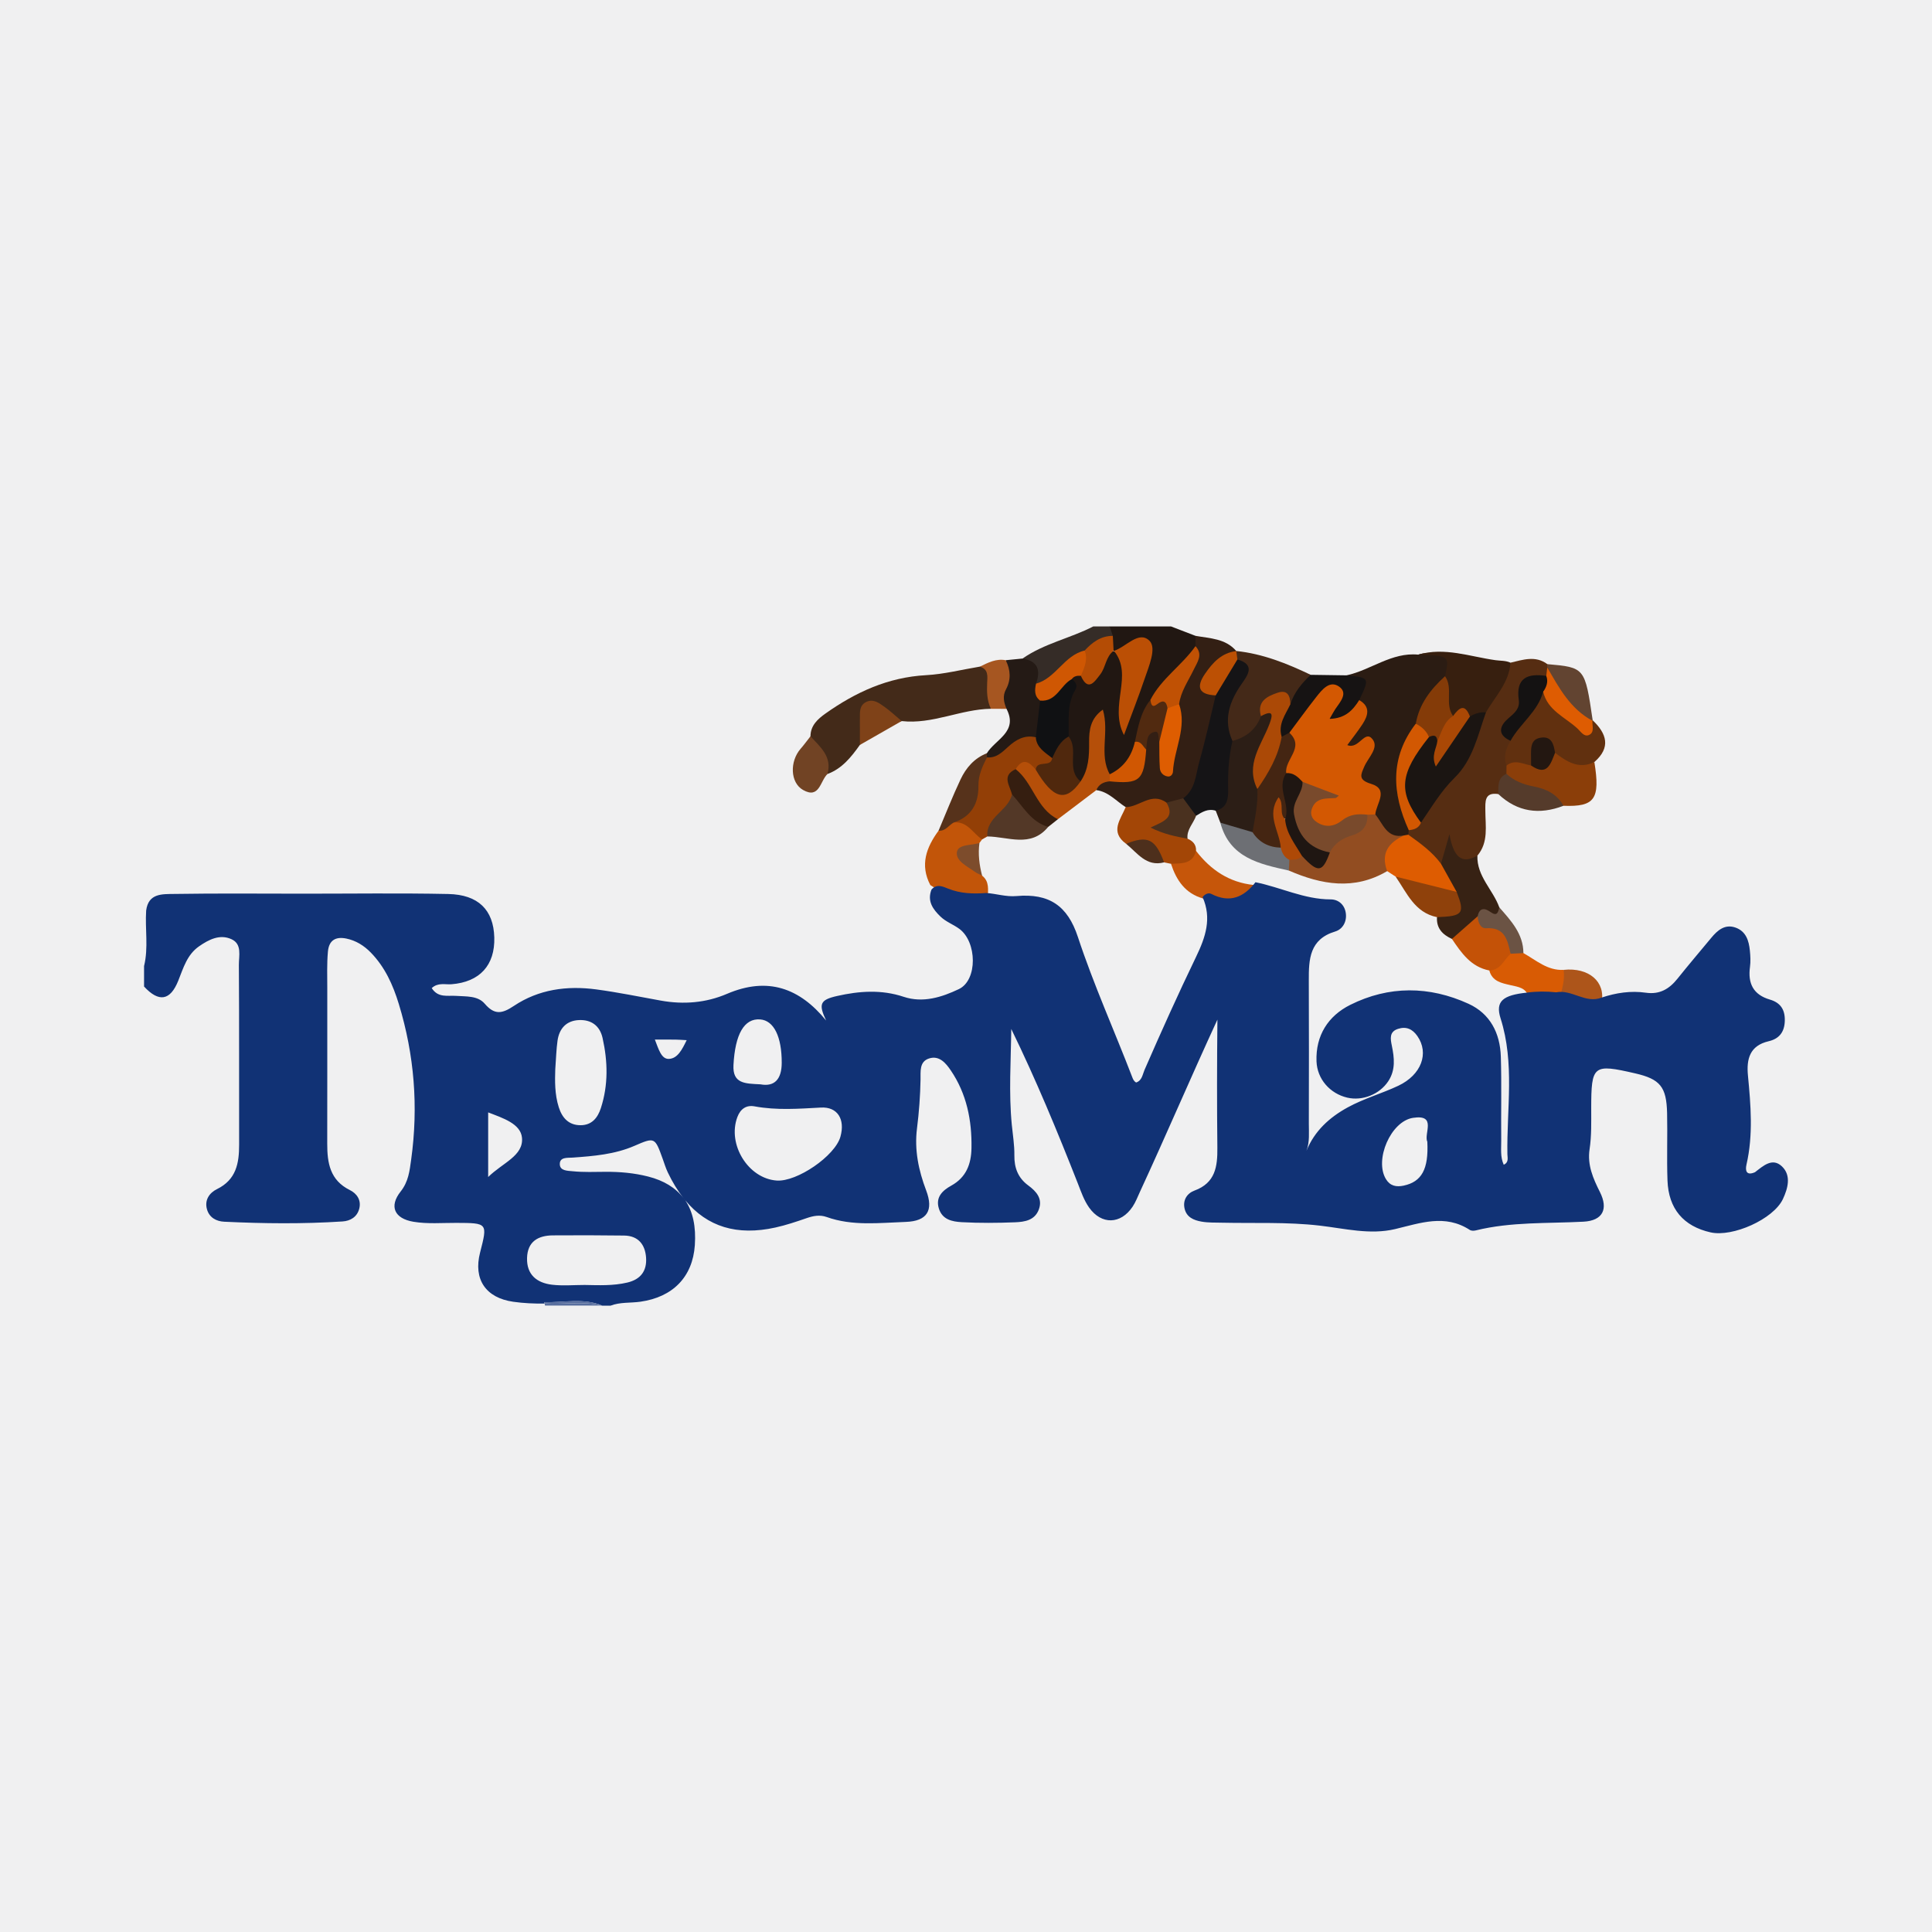 <svg width="200" height="200" viewBox="0 0 200 200" fill="none" xmlns="http://www.w3.org/2000/svg">
<g clip-path="url(#clip0_6_44510)">
<path d="M200 0H0V200H200V0Z" fill="#F0F0F1"/>
<path d="M121.222 64.847C122.068 65.172 122.915 65.498 123.761 65.823C124.058 66.146 124.183 66.521 124.099 66.958C123.582 68.558 122.225 69.494 121.152 70.651C120.536 71.315 119.98 72.016 119.531 72.802C118.754 74.135 118.438 75.634 117.993 77.089C117.356 78.639 116.921 80.396 114.693 80.314C113.049 78.823 114.029 76.901 113.737 75.201C113.433 76.095 113.528 77.103 113.388 78.076C113.22 79.246 113.168 80.504 111.824 81.077C110.642 80.786 110.562 79.786 110.387 78.848C110.237 78.044 110.439 77.207 110.148 76.418C109.605 74.337 110.242 72.38 110.778 70.412C110.898 69.937 111.206 69.692 111.694 69.674C112.666 70.105 113.172 69.548 113.685 68.819C114.103 68.225 114.217 67.18 115.36 67.438C116.73 68.298 117.16 69.51 116.698 71.046C116.433 71.928 116.33 72.825 116.387 73.928C117.126 72.169 117.795 70.565 118.173 68.856C118.592 66.963 118.522 66.89 116.704 67.363C116.23 67.486 115.768 67.681 115.29 67.388C114.87 67.034 114.7 66.57 114.682 66.036C114.654 65.627 114.606 65.214 114.868 64.85C116.986 64.847 119.104 64.847 121.222 64.847Z" fill="#211712"/>
<path d="M114.869 64.847C114.979 65.173 115.089 65.5 115.2 65.826C114.445 66.729 113.298 67.078 112.417 67.805C111.334 68.434 110.378 69.228 109.433 70.043C108.809 70.581 108.166 71.158 107.219 70.875C106.779 69.968 106.435 69.011 105.854 68.173C108.087 66.609 110.79 66.078 113.175 64.848C113.739 64.847 114.304 64.847 114.869 64.847Z" fill="#352C27"/>
<path d="M101.665 86.897C101.574 87.018 101.483 87.14 101.392 87.261C99.106 88.583 101.016 89.563 101.667 90.646C102.444 91.251 102.269 92.106 102.262 92.917C99.989 93.812 98.126 92.819 96.307 91.623C95.213 89.537 95.892 87.72 97.159 85.992C97.795 85.659 98.064 84.822 98.881 84.732C100.382 84.715 101.349 85.388 101.665 86.897Z" fill="#C25509"/>
<path d="M124.557 93.015C122.704 92.504 121.78 91.131 121.22 89.42C121.916 88.648 122.879 88.394 123.813 88.083C125.33 90.056 127.248 91.352 129.778 91.612C129.121 94.16 128.816 94.309 126.335 93.402C125.767 93.194 125.223 92.802 124.557 93.015Z" fill="#C6560A"/>
<path d="M158.244 103.258C158.019 102.247 157.164 102.166 156.372 101.983C155.44 101.769 154.474 101.594 154.173 100.463C154.669 99.46 155.412 98.722 156.468 98.316C156.937 98.229 157.335 98.395 157.704 98.663C159.023 99.402 160.196 100.494 161.863 100.4C162.845 101.545 162.442 102.5 161.453 103.373C160.383 103.335 159.313 103.296 158.244 103.258Z" fill="#D85B04"/>
<path d="M161.453 103.374C161.698 102.398 162.018 101.432 161.863 100.401C164.477 100.12 166.239 101.641 165.79 103.792C165.138 104.353 164.505 104.791 163.769 103.868C163.152 103.094 162.228 103.531 161.453 103.374Z" fill="#AD551A"/>
<path d="M70.94 124.248C70.887 124.169 70.818 124.103 70.761 124.027C70.82 124.102 70.879 124.176 70.94 124.248Z" fill="#113275"/>
<path d="M184.469 120.748C183.475 119.799 182.525 120.694 181.677 121.346C180.791 121.737 180.647 121.202 180.796 120.553C181.502 117.484 181.24 114.409 180.946 111.327C180.785 109.64 181.129 108.244 183.089 107.789C184.157 107.541 184.73 106.863 184.762 105.676C184.794 104.496 184.297 103.792 183.221 103.477C181.487 102.97 180.926 101.793 181.158 100.092C181.234 99.537 181.202 98.968 181.146 98.407C181.043 97.38 180.752 96.426 179.688 96.033C178.568 95.62 177.792 96.308 177.149 97.084C175.983 98.492 174.795 99.883 173.654 101.312C172.806 102.373 171.815 102.973 170.376 102.765C168.825 102.541 167.293 102.773 165.803 103.268C164.133 103.93 162.722 102.401 161.095 102.723C160.086 102.617 159.077 102.618 158.068 102.756C155.592 103.011 154.773 103.641 155.338 105.417C156.818 110.069 155.967 114.787 156.045 119.478C156.051 119.839 156.213 120.335 155.665 120.572C155.291 119.747 155.415 118.891 155.406 118.057C155.375 115.168 155.455 112.277 155.366 109.389C155.291 106.944 154.257 104.933 152.018 103.91C147.962 102.056 143.779 102.023 139.773 104.025C137.492 105.165 136.187 107.193 136.284 109.865C136.351 111.708 137.683 113.208 139.463 113.626C141.043 113.997 142.816 113.286 143.715 111.924C144.482 110.762 144.343 109.514 144.082 108.248C143.936 107.538 143.799 106.802 144.729 106.505C145.576 106.234 146.221 106.526 146.728 107.256C147.959 109.027 147.15 111.265 144.75 112.398C143.033 113.208 141.183 113.72 139.508 114.64C137.609 115.683 136.089 117.07 135.243 119.128C135.594 118.215 135.488 117.25 135.49 116.294C135.499 111.36 135.51 106.427 135.487 101.493C135.477 99.289 135.563 97.23 138.22 96.428C138.97 96.202 139.43 95.445 139.322 94.562C139.211 93.658 138.554 93.105 137.75 93.105C135.007 93.104 132.575 91.85 129.966 91.328C128.749 92.9 127.297 93.513 125.393 92.537C125.095 92.384 124.721 92.561 124.491 92.867C125.462 95.062 124.801 97.013 123.816 99.054C121.953 102.914 120.193 106.826 118.48 110.758C118.275 111.228 118.226 111.864 117.607 112.062C117.385 111.929 117.297 111.735 117.222 111.539C115.357 106.683 113.211 101.937 111.581 96.989C110.514 93.751 108.6 92.462 105.224 92.76C104.135 92.856 103.14 92.51 102.096 92.443C100.758 92.544 99.443 92.509 98.162 91.996C97.609 91.774 96.969 91.46 96.427 92.09C95.962 93.285 96.572 94.128 97.367 94.892C97.933 95.435 98.692 95.697 99.316 96.159C101.145 97.512 101.215 101.461 99.264 102.39C97.515 103.223 95.552 103.858 93.541 103.187C91.238 102.419 88.939 102.589 86.647 103.106C84.874 103.506 84.722 103.95 85.52 105.643C82.781 102.29 79.483 101.074 75.252 102.885C73.086 103.812 70.778 104.01 68.398 103.58C66.177 103.179 63.963 102.723 61.723 102.423C58.686 102.017 55.762 102.417 53.194 104.133C51.986 104.94 51.199 105.097 50.184 103.91C49.452 103.054 48.264 103.17 47.204 103.092C46.354 103.029 45.357 103.33 44.692 102.288C45.346 101.683 46.078 101.94 46.736 101.889C49.659 101.661 51.251 99.925 51.169 97.038C51.088 94.184 49.503 92.611 46.403 92.547C41.393 92.443 36.381 92.516 31.37 92.514C26.923 92.512 22.476 92.47 18.03 92.541C16.791 92.561 15.361 92.457 15.13 94.262C15.005 96.174 15.381 98.106 14.913 100.007C14.913 100.713 14.913 101.419 14.913 102.125C16.437 103.779 17.623 103.604 18.457 101.514C18.982 100.199 19.367 98.823 20.605 97.963C21.617 97.26 22.755 96.675 23.96 97.224C25.082 97.735 24.721 98.951 24.728 99.881C24.77 106.085 24.74 112.29 24.754 118.494C24.758 120.431 24.446 122.123 22.465 123.095C21.681 123.48 21.149 124.227 21.429 125.198C21.673 126.048 22.397 126.433 23.207 126.472C27.291 126.667 31.378 126.711 35.461 126.444C36.265 126.392 36.972 125.985 37.191 125.116C37.416 124.224 36.934 123.55 36.214 123.194C34.162 122.178 33.871 120.391 33.875 118.389C33.886 113.031 33.877 107.672 33.88 102.314C33.881 101.046 33.831 99.776 33.946 98.509C34.055 97.307 34.774 96.939 35.851 97.159C36.842 97.362 37.679 97.884 38.385 98.608C39.85 100.112 40.678 101.945 41.286 103.935C42.897 109.213 43.32 114.563 42.565 120.031C42.399 121.23 42.287 122.318 41.473 123.347C40.253 124.887 40.834 126.148 42.799 126.476C44.264 126.72 45.755 126.586 47.234 126.592C50.485 126.606 50.485 126.597 49.697 129.666C48.983 132.447 50.292 134.353 53.129 134.758C54.211 134.912 55.289 134.957 56.374 134.946C56.363 134.897 56.353 134.848 56.342 134.8C58.348 134.868 60.391 134.331 62.351 135.163C62.633 135.163 62.916 135.163 63.198 135.163C64.197 134.778 65.266 134.899 66.299 134.752C69.653 134.276 71.702 132.189 71.929 128.908C72.062 126.984 71.733 125.438 70.94 124.258C70.88 124.186 70.82 124.112 70.761 124.037C69.951 122.966 68.74 122.212 67.09 121.793C65.644 121.426 64.173 121.296 62.683 121.306C61.554 121.314 60.423 121.361 59.297 121.248C58.751 121.193 57.969 121.214 57.95 120.525C57.929 119.756 58.751 119.872 59.269 119.835C61.456 119.678 63.629 119.505 65.68 118.616C67.786 117.703 67.796 117.722 68.607 119.978C68.774 120.443 68.917 120.919 69.129 121.365C69.615 122.388 70.161 123.274 70.762 124.038C70.819 124.114 70.888 124.18 70.941 124.259C73.216 127.002 76.292 127.951 80.267 127.073C81.372 126.829 82.442 126.467 83.51 126.099C84.188 125.866 84.862 125.73 85.576 125.985C88.252 126.941 91.029 126.587 93.762 126.492C95.975 126.415 96.666 125.311 95.877 123.234C95.083 121.143 94.647 119.031 94.927 116.812C95.14 115.128 95.262 113.445 95.294 111.749C95.309 110.936 95.153 109.899 96.177 109.571C97.243 109.229 97.924 110.071 98.424 110.807C100.067 113.224 100.617 115.965 100.567 118.851C100.538 120.505 100.025 121.879 98.475 122.736C97.567 123.238 96.823 123.934 97.195 125.117C97.553 126.255 98.557 126.465 99.574 126.52C101.407 126.619 103.244 126.604 105.077 126.531C106.09 126.491 107.111 126.323 107.532 125.225C107.966 124.091 107.277 123.327 106.447 122.718C105.375 121.931 104.989 120.876 105.007 119.596C105.022 118.536 104.844 117.488 104.741 116.435C104.418 113.129 104.649 109.824 104.686 106.519C107.252 111.778 109.461 117.126 111.579 122.513C111.914 123.366 112.206 124.245 112.741 125.001C114.018 126.806 116.014 126.762 117.25 124.91C117.565 124.438 117.762 123.905 117.999 123.393C120.717 117.519 123.253 111.562 126.026 105.552C125.979 110.081 125.974 114.446 126.021 118.809C126.042 120.773 125.813 122.453 123.651 123.249C122.892 123.528 122.416 124.234 122.632 125.131C122.843 126.008 123.563 126.316 124.368 126.459C125.066 126.583 125.774 126.557 126.48 126.573C129.863 126.648 133.242 126.484 136.629 126.877C139.205 127.176 141.83 127.851 144.418 127.235C147.035 126.612 149.581 125.655 152.149 127.318C152.317 127.427 152.574 127.42 152.774 127.371C156.445 126.467 160.199 126.667 163.927 126.468C165.912 126.362 166.513 125.17 165.624 123.4C164.915 121.987 164.305 120.598 164.553 118.965C164.765 117.565 164.72 116.149 164.722 114.737C164.729 110.258 164.913 110.112 169.275 111.115C171.854 111.709 172.514 112.504 172.577 115.221C172.631 117.549 172.533 119.881 172.618 122.208C172.723 125.125 174.268 126.945 177.084 127.576C179.361 128.087 183.577 126.216 184.563 124.132C185.074 123.037 185.46 121.694 184.469 120.748ZM50.535 121.845C50.535 119.358 50.535 117.342 50.535 115.155C52.043 115.738 53.904 116.322 54.036 117.781C54.207 119.652 52.043 120.36 50.535 121.845ZM64.605 127.904C66.077 127.922 66.787 128.842 66.881 130.185C66.975 131.534 66.353 132.437 64.935 132.771C63.472 133.115 61.996 133.047 60.521 133.019C59.394 133.019 58.253 133.127 57.142 132.993C55.575 132.804 54.511 131.96 54.56 130.222C54.609 128.523 55.699 127.9 57.228 127.886C59.687 127.865 62.146 127.874 64.605 127.904ZM62.2 114.714C61.873 115.72 61.265 116.477 60.107 116.482C58.873 116.487 58.193 115.72 57.845 114.627C57.412 113.267 57.444 111.858 57.481 110.7C57.567 109.545 57.587 108.628 57.715 107.728C57.894 106.471 58.629 105.657 59.93 105.598C61.202 105.541 62.092 106.176 62.378 107.452C62.922 109.883 62.98 112.315 62.2 114.714ZM69.238 109.617C68.465 109.643 68.189 108.638 67.791 107.617C68.63 107.617 69.262 107.611 69.893 107.619C70.232 107.623 70.571 107.651 71.085 107.677C70.621 108.625 70.153 109.586 69.238 109.617ZM78.697 105.53C80.115 105.642 80.931 107.324 80.924 110.024C80.92 111.73 80.168 112.523 78.72 112.249C77.115 112.17 75.825 112.188 75.929 110.246C76.098 107.075 77.032 105.398 78.697 105.53ZM87.001 117.671C86.446 119.658 82.505 122.366 80.394 122.21C77.451 121.994 75.275 118.47 76.33 115.642C76.644 114.801 77.248 114.369 78.115 114.53C80.405 114.956 82.692 114.776 84.99 114.654C86.688 114.564 87.51 115.853 87.001 117.671ZM147.756 118.196C147.9 121.029 147.173 122.34 145.304 122.736C144.543 122.897 143.911 122.775 143.477 122.069C142.249 120.073 143.973 116.072 146.274 115.719C148.779 115.335 147.368 117.351 147.756 118.196Z" fill="#113275"/>
<path d="M56.496 134.939C56.455 134.94 56.415 134.936 56.374 134.937C56.39 135.009 56.407 135.081 56.421 135.153C58.398 135.153 60.374 135.153 62.35 135.153C60.414 134.685 58.445 135.059 56.496 134.939Z" fill="#586E9E"/>
<path d="M56.342 134.79C56.353 134.839 56.363 134.888 56.374 134.936C56.415 134.936 56.455 134.939 56.496 134.938C58.445 135.058 60.413 134.684 62.351 135.152C60.391 134.322 58.348 134.858 56.342 134.79Z" fill="#586E9E"/>
<path d="M102.58 73.373C99.446 73.414 96.526 75.011 93.336 74.645C93.271 74.669 93.207 74.707 93.14 74.714C91.966 74.836 91.231 73.085 90.169 73.711C89.189 74.289 89.945 75.841 89.259 76.779C89.179 76.889 89.116 77.014 89.016 77.112C88.119 78.365 87.176 79.566 85.658 80.126C85.058 78.831 83.785 77.839 83.9 76.222C83.907 75.103 84.654 74.432 85.45 73.867C88.574 71.653 91.938 70.108 95.862 69.894C97.731 69.792 99.58 69.315 101.438 69.008C102.828 68.848 102.723 69.955 102.856 70.767C103 71.642 103.061 72.547 102.58 73.373Z" fill="#432A19"/>
<path d="M105.853 68.172C107.451 68.431 107.751 69.388 107.249 70.774C107.841 71.229 108.003 71.904 108.172 72.576C108.371 73.877 108.196 75.112 107.518 76.258C105.703 76.915 104.481 78.951 102.208 78.557C102.012 78.379 101.996 78.186 102.158 77.977C103.037 76.534 105.431 75.762 104.194 73.381C102.65 71.727 103.98 70.026 104.112 68.344C104.693 68.287 105.273 68.23 105.853 68.172Z" fill="#241A15"/>
<path d="M83.9 76.223C84.918 77.33 86.163 78.334 85.658 80.127C84.904 80.83 84.837 82.748 83.13 81.776C81.786 81.01 81.747 78.808 82.879 77.512C83.239 77.099 83.56 76.654 83.9 76.223Z" fill="#714324"/>
<path d="M102.16 77.977C102.165 78.119 102.169 78.261 102.174 78.403C102.478 80.117 101.956 81.727 101.521 83.339C101.144 84.738 99.959 84.976 98.749 85.136C98.215 85.414 97.883 86.066 97.159 85.992C97.912 84.219 98.614 82.423 99.436 80.683C100.003 79.481 100.859 78.484 102.16 77.977Z" fill="#56321B"/>
<path d="M89.016 77.113C89.015 76.198 89.008 75.284 89.015 74.369C89.02 73.738 88.952 73.046 89.628 72.689C90.381 72.291 90.993 72.768 91.555 73.167C92.182 73.612 92.745 74.148 93.335 74.644C91.896 75.467 90.456 76.29 89.016 77.113Z" fill="#7F4218"/>
<path d="M104.113 68.345C104.61 69.347 104.681 70.36 104.139 71.362C103.762 72.059 103.921 72.716 104.195 73.382C103.656 73.379 103.118 73.376 102.579 73.373C102.169 72.529 102.152 71.63 102.19 70.719C102.218 70.032 102.354 69.283 101.435 69.01C102.283 68.598 103.119 68.154 104.113 68.345Z" fill="#A65621"/>
<path d="M155.104 82.201C153.642 81.982 153.763 83.011 153.763 83.921C153.763 85.523 154.112 87.183 152.939 88.575C152.411 89.611 151.535 89.693 150.746 89.091C149.944 88.479 149.709 89.164 149.273 89.478C147.615 89.096 146.652 87.796 145.559 86.666C145.52 86.465 145.528 86.265 145.579 86.067C145.848 85.521 146.349 85.169 146.718 84.705C147.652 83.129 148.618 81.57 149.928 80.276C151.807 78.421 152.23 75.819 153.419 73.611C154.294 71.878 155.098 70.102 156.366 68.601C157.652 68.301 158.944 67.833 160.181 68.751C160.34 68.9 160.442 69.082 160.488 69.295C160.51 69.624 160.42 69.911 160.178 70.143C158.737 70.553 157.634 71.212 157.719 72.992C157.75 73.629 157.298 74.183 156.847 74.632C156.264 75.211 156.177 75.828 156.545 76.537C156.668 77.463 156.197 78.367 156.446 79.3C156.446 79.599 156.392 79.887 156.294 80.168C155.87 80.829 155.825 81.714 155.104 82.201Z" fill="#562D12"/>
<path d="M145.835 85.942C145.819 86.097 145.804 86.252 145.788 86.407C145.641 86.585 145.466 86.727 145.262 86.835C143.363 87.247 142.617 86.015 142.02 84.567C141.913 83.299 142.226 82.066 140.819 81.017C139.621 80.124 141.143 78.869 141.253 77.685C140.718 77.096 139.67 78.27 139.297 77.234C139.023 76.475 139.616 75.914 139.984 75.329C140.517 74.481 141.046 73.64 140.473 72.597C140.623 71.499 140.374 70.561 139.402 69.909C141.921 69.361 144.061 67.5 146.816 67.767C147.42 67.549 148.051 67.644 148.67 67.594C150.243 67.466 150.687 68.178 150.234 69.605C149.151 71.479 147.643 73.109 146.975 75.228C145.206 78.007 144.57 80.944 145.736 84.131C145.953 84.729 146.135 85.321 145.835 85.942Z" fill="#2B1C13"/>
<path d="M116.531 83.554C115.541 82.925 114.749 81.955 113.489 81.793C113.464 80.936 113.97 80.601 114.734 80.521C117.633 80.004 117.633 80.004 118.075 77.22C118.224 76.379 118.4 75.502 119.379 75.291C120.062 75.144 120.325 75.717 120.498 76.274C120.73 77.067 120.487 77.917 120.885 79.137C121.308 76.815 121.813 74.916 121.585 72.911C121.577 71.587 122.262 70.516 122.837 69.396C123.244 68.603 123.904 67.89 123.754 66.889C123.756 66.533 123.758 66.177 123.76 65.822C125.26 66.091 126.859 66.093 127.977 67.39C127.936 67.48 127.896 67.569 127.857 67.66C127.559 68.063 127.115 68.29 126.737 68.597C124.943 70.055 124.894 70.371 126.141 72.343C125.422 76.035 125.363 79.93 122.845 83.071C122.246 83.448 121.594 83.623 120.887 83.591C119.442 83.011 117.975 84.421 116.531 83.554Z" fill="#331F14"/>
<path d="M155.953 79.25C155.606 78.318 155.894 77.488 156.368 76.688C156.523 74.375 158.377 73.129 159.624 71.502C160.889 72.073 161.482 73.405 162.606 74.135C163.212 74.528 163.719 75.349 164.615 74.666C164.701 74.628 164.787 74.595 164.874 74.562C166.324 75.947 166.783 77.371 165.049 78.884C163.381 80.107 162.863 80.049 160.887 78.425C159.634 77.078 159.634 77.078 158.607 79.344C157.705 79.815 156.824 79.683 155.953 79.25Z" fill="#61300F"/>
<path d="M127.977 67.391C130.718 67.676 133.229 68.683 135.685 69.858C135.535 71.247 134.743 72.223 133.66 73.014C131.663 72.267 131.375 72.418 130.851 74.498C130.274 76.043 129.354 77.115 127.514 76.913C125.723 75.07 126.6 73.197 127.463 71.328C127.912 70.355 128.829 69.44 127.795 68.305C127.704 67.973 127.754 67.668 127.976 67.399L127.977 67.391Z" fill="#442918"/>
<path d="M149.587 70.002C150.06 67.883 150.06 67.883 146.817 67.768C149.547 66.964 152.168 67.975 154.814 68.342C155.307 68.411 155.877 68.373 156.367 68.6C156.225 70.662 154.791 72.086 153.825 73.74C153.401 74.219 152.882 74.465 152.232 74.393C151.509 73.955 150.674 74.574 149.945 74.159C149.009 72.843 149.285 71.424 149.587 70.002Z" fill="#371F0F"/>
<path d="M160.979 77.929C162.194 78.849 163.433 79.669 165.048 78.884C165.669 82.727 165.098 83.537 161.85 83.415C160.435 82.814 159.046 82.163 157.571 81.697C156.83 81.463 155.903 81.221 155.941 80.103C155.945 79.819 155.949 79.534 155.953 79.25C156.799 78.57 157.65 79.097 158.499 79.242C159.447 79.033 160.053 78.178 160.979 77.929Z" fill="#8B3E09"/>
<path d="M149.172 89.417C149.39 88.654 149.608 87.891 150.046 86.356C150.459 88.684 151.279 89.521 152.939 88.576C152.867 90.711 154.551 92.102 155.207 93.928C155.579 95.786 153.77 94.618 153.304 95.314C152.279 95.902 151.801 97.367 150.304 97.198C149.336 96.757 148.685 96.099 148.756 94.945C149.265 94.177 150.944 94.176 150.263 92.635C150.051 91.511 148.685 90.775 149.172 89.417Z" fill="#372214"/>
<path d="M133.573 72.919C133.959 71.679 134.762 70.727 135.686 69.858C136.924 69.876 138.163 69.893 139.402 69.911C141.808 70.166 141.808 70.166 140.705 72.474C140.976 73.218 140.5 73.672 140.028 74.083C139.442 74.593 138.743 75.127 137.96 74.706C137.095 74.241 137.66 73.491 137.839 72.852C137.912 72.591 138.057 72.327 137.709 71.982C135.861 72.906 135.333 75.16 133.626 76.233C133.206 76.422 132.788 76.586 132.415 76.144C131.87 74.734 132.003 73.568 133.573 72.919Z" fill="#161313"/>
<path d="M155.941 80.103C156.744 80.842 157.701 81.215 158.768 81.416C160.05 81.657 161.183 82.195 161.85 83.415C159.357 84.369 157.089 84.07 155.103 82.201C155.115 81.395 154.996 80.537 155.941 80.103Z" fill="#553B2B"/>
<path d="M160.173 69.089C160.155 68.976 160.158 68.863 160.182 68.751C164.067 69.096 164.071 69.101 164.873 74.561L164.847 74.609C162.294 74.387 161.332 72.498 160.523 70.463C160.349 70.025 160.549 69.482 160.173 69.089Z" fill="#624431"/>
<path d="M152.966 94.854C153.154 93.924 153.704 93.987 154.304 94.415C154.994 94.907 155.089 94.427 155.207 93.928C156.414 95.309 157.69 96.654 157.703 98.664C157.26 98.686 156.816 98.709 156.373 98.731C155.398 97.964 154.709 96.871 153.442 96.418C152.834 96.2 152.509 95.564 152.966 94.854Z" fill="#6B5344"/>
<path d="M114.88 80.885C114.255 80.941 113.747 81.176 113.489 81.794C112.164 82.797 110.839 83.8 109.515 84.804C108.391 84.87 107.62 84.242 107.082 83.387C106.301 82.145 105.372 80.975 104.948 79.531C105.614 77.971 106.499 78.288 107.458 79.236C109.404 81.652 109.667 81.752 111.859 80.892C112.693 79.662 112.759 78.267 112.746 76.848C112.735 75.587 112.871 74.378 114.166 73.46C114.864 75.794 113.741 78.101 114.88 80.155C115.118 80.397 115.118 80.641 114.88 80.885Z" fill="#B54F09"/>
<path d="M115.282 67.388C116.563 66.999 117.885 65.225 118.996 66.335C119.751 67.088 118.931 68.969 118.488 70.278C117.867 72.113 117.156 73.918 116.353 76.089C114.76 73.033 117.393 69.913 115.302 67.356L115.282 67.388Z" fill="#BB4F05"/>
<path d="M107.225 76.321C107.375 75.056 107.524 73.791 107.674 72.526C108.621 71.573 109.459 70.459 110.948 70.304C111.346 70.563 111.573 70.978 111.337 71.369C110.408 72.907 110.67 74.595 110.626 76.247C110.406 77.331 109.875 78.172 108.792 78.581C107.64 78.264 106.712 77.791 107.225 76.321Z" fill="#101113"/>
<path d="M108.921 78.478C109.331 77.614 109.71 76.726 110.625 76.248C111.71 77.617 110.325 79.642 111.859 80.892C110.337 83.076 109.019 82.731 107.218 79.674C106.805 77.878 108.36 78.886 108.921 78.478Z" fill="#50280D"/>
<path d="M123.754 66.89C124.575 67.766 123.934 68.564 123.57 69.327C123.012 70.496 122.236 71.567 122.059 72.896C121.762 73.304 121.381 73.557 120.858 73.549C119.072 73.414 119.072 73.414 119.081 72.467C120.213 70.251 122.355 68.882 123.754 66.89Z" fill="#C05104"/>
<path d="M110.947 70.304C109.775 70.925 109.373 72.682 107.673 72.526C107.054 72.058 107.108 71.427 107.249 70.774C109.315 70.201 110.159 67.836 112.28 67.344C113.278 68.321 113.21 68.779 111.892 69.962C111.523 69.927 111.186 69.979 110.947 70.304Z" fill="#CF5703"/>
<path d="M111.892 69.962C112.246 69.123 112.65 68.291 112.28 67.345C113.073 66.492 113.96 65.821 115.199 65.826C115.226 66.347 115.254 66.868 115.281 67.388L115.301 67.356C114.455 67.974 114.472 69.093 113.884 69.832C113.351 70.503 112.661 71.685 111.892 69.962Z" fill="#B44C05"/>
<path d="M119.082 72.467C119.168 72.866 119.228 73.338 119.796 72.893C120.421 72.403 120.744 72.587 120.862 73.32C121.487 74.7 121.477 75.925 120.011 76.792C119.889 76.42 120.02 75.682 119.585 75.753C118.617 75.912 118.757 76.864 118.653 77.595C117.936 77.809 117.85 77.096 117.481 76.798C117.815 75.282 118.058 73.73 119.082 72.467Z" fill="#512A10"/>
<path d="M117.481 76.799C118.133 76.681 118.302 77.272 118.653 77.596C118.421 80.793 117.974 81.183 114.881 80.885C114.881 80.641 114.881 80.398 114.88 80.154C116.302 79.466 117.134 78.321 117.481 76.799Z" fill="#D05702"/>
<path d="M128.097 68.266C130.003 68.806 129.147 69.92 128.53 70.806C127.249 72.644 126.617 74.529 127.579 76.702C128.476 78.794 127.973 80.897 127.535 82.966C127.382 83.687 126.857 84.39 125.852 83.925C125.064 83.67 124.441 84.055 123.82 84.449C122.88 84.211 122.306 83.702 122.485 82.639C123.758 81.717 123.77 80.209 124.14 78.903C124.787 76.62 125.287 74.294 125.848 71.986C125.755 70.235 126.477 68.979 128.097 68.266Z" fill="#151416"/>
<path d="M142.371 84.311C143.185 85.279 143.563 86.846 145.348 86.482C144.843 87.751 143.89 88.808 143.6 90.178C140.194 92.189 136.803 91.589 133.418 90.118C133.191 89.729 133.099 89.333 133.355 88.918C133.732 88.503 134.218 88.346 134.762 88.329C135.665 88.495 136.735 89.604 137.297 87.871C138.212 86.087 140.55 85.928 141.503 84.184C141.816 84.061 142.109 84.083 142.371 84.311Z" fill="#924D21"/>
<path d="M125.852 83.924C127.095 83.619 127.159 82.614 127.138 81.632C127.101 79.968 127.207 78.324 127.58 76.701C128.989 76.334 130.016 75.529 130.534 74.136C131.419 73.11 132.004 73.264 132.043 74.619C132.07 75.546 131.526 76.367 131.163 77.203C130.498 78.736 130.176 80.278 130.773 81.908C130.85 83.374 130.899 84.834 129.903 86.077C128.42 86.914 127.324 86.234 126.328 85.162C126.169 84.75 126.011 84.337 125.852 83.924Z" fill="#2C1E16"/>
<path d="M116.531 83.554C117.956 83.548 119.205 81.952 120.756 83.088C121.09 83.352 121.622 83.739 121.44 84.066C120.448 85.844 122.146 86.069 122.932 86.821C123.488 87.059 123.844 87.436 123.814 88.083C123.447 89.493 122.287 89.365 121.221 89.42C120.984 89.371 120.747 89.321 120.509 89.272C119.341 88.337 118.241 87.263 116.574 87.35C114.861 86.104 116.004 84.826 116.531 83.554Z" fill="#A34606"/>
<path d="M143.6 90.178C142.911 88.344 143.734 87.226 145.348 86.482C145.494 86.457 145.641 86.432 145.788 86.407C147.02 87.293 148.257 88.174 149.172 89.417C149.712 90.387 150.252 91.357 150.792 92.327C148.34 93.182 146.409 91.955 144.473 90.746C144.182 90.557 143.891 90.367 143.6 90.178Z" fill="#DE5C01"/>
<path d="M152.966 94.854C153.004 95.455 153.237 96.128 153.844 96.09C155.815 95.967 156.063 97.347 156.374 98.731C155.687 99.367 155.336 100.431 154.173 100.463C152.273 100.096 151.283 98.651 150.303 97.197C151.191 96.416 152.079 95.635 152.966 94.854Z" fill="#C45207"/>
<path d="M144.473 90.746C146.579 91.273 148.686 91.8 150.792 92.327C151.663 94.568 151.445 94.848 148.756 94.944C146.427 94.464 145.635 92.416 144.473 90.746Z" fill="#8F410B"/>
<path d="M126.328 85.163C127.438 85.49 128.549 85.817 129.659 86.144C130.852 86.209 131.696 87.071 132.736 87.488C133.185 87.897 133.521 88.362 133.475 89.012C133.457 89.381 133.439 89.75 133.42 90.119C130.374 89.44 127.295 88.813 126.328 85.163Z" fill="#6D6F74"/>
<path d="M122.932 86.821C121.705 86.594 120.482 86.356 119.106 85.672C120.255 85.091 121.737 84.732 120.757 83.089C121.333 82.939 121.91 82.789 122.486 82.638C122.931 83.241 123.376 83.845 123.821 84.448C123.537 85.244 122.827 85.88 122.932 86.821Z" fill="#4A311F"/>
<path d="M108.921 78.478C108.796 79.507 107.329 78.625 107.218 79.674C106.545 78.851 105.864 78.415 105.142 79.623C105.058 80.553 105.175 81.48 105.18 82.412C104.738 84.196 103.194 85.195 102.206 86.591C102.026 86.693 101.845 86.795 101.665 86.897C100.718 86.269 100.154 85.005 98.748 85.137C100.578 84.531 101.311 83.145 101.287 81.344C101.272 80.239 101.706 79.331 102.172 78.404C103.126 78.488 103.728 77.889 104.359 77.312C105.164 76.576 106.06 76.048 107.223 76.321C107.305 77.421 108.188 77.89 108.921 78.478Z" fill="#933F06"/>
<path d="M102.207 86.59C102.064 84.556 104.372 83.958 104.76 82.235C106.526 82.781 107.395 84.327 108.509 85.6C106.702 87.795 104.362 86.607 102.207 86.59Z" fill="#533827"/>
<path d="M108.51 85.6C106.715 85.085 105.905 83.473 104.76 82.235C104.539 81.314 103.655 80.295 105.142 79.623C106.955 81.05 107.291 83.724 109.515 84.804C109.18 85.069 108.845 85.334 108.51 85.6Z" fill="#351E10"/>
<path d="M116.573 87.35C118.811 86.454 119.596 86.838 120.507 89.272C118.65 89.752 117.742 88.285 116.573 87.35Z" fill="#4D2F1C"/>
<path d="M101.667 90.646C101.418 90.517 101.149 90.416 100.925 90.254C100.142 89.687 98.916 89.127 99.058 88.204C99.185 87.377 100.563 87.534 101.392 87.261C101.236 88.409 101.377 89.534 101.667 90.646Z" fill="#7D4C2C"/>
<path d="M152.164 74.172C152.676 73.866 153.222 73.694 153.825 73.741C152.982 76.112 152.473 78.662 150.585 80.508C149.174 81.888 148.197 83.564 147.096 85.161C145.579 84.317 144.709 82.53 145.006 80.642C145.295 78.799 146.08 77.196 147.592 76.018C148.259 75.654 148.846 75.579 149.151 76.467C149.212 76.736 149.224 77.009 149.155 77.359C150.301 76.373 150.502 74.57 152.164 74.172Z" fill="#1B1512"/>
<path d="M147.924 76.299C144.872 80.14 144.707 81.913 147.096 85.161C146.872 85.738 146.383 85.887 145.835 85.942C144.105 82.135 143.859 78.426 146.564 74.912C147.585 74.818 148.026 75.292 147.924 76.299Z" fill="#D25802"/>
<path d="M159.749 71.615C159.184 73.68 157.358 74.906 156.368 76.688C154.871 76.015 155.316 75.057 156.184 74.324C156.818 73.789 157.346 73.331 157.223 72.467C156.896 70.163 158.139 69.683 160.069 69.969C160.819 70.684 160.521 71.196 159.749 71.615Z" fill="#141212"/>
<path d="M159.749 71.615C160.09 71.112 160.301 70.583 160.069 69.969C160.104 69.676 160.139 69.382 160.173 69.089C161.392 71.216 162.562 73.385 164.847 74.609C164.807 75.129 165.098 75.813 164.491 76.086C163.984 76.314 163.641 75.736 163.307 75.425C162.032 74.241 160.209 73.561 159.749 71.615Z" fill="#DE5C02"/>
<path d="M142.371 84.311C142.097 84.32 141.822 84.329 141.548 84.338C140.703 85.133 139.576 85.371 138.554 85.789C137.314 86.296 136.112 86.036 135.484 84.801C134.81 83.477 135.735 82.751 136.764 82.208C136.016 82.185 135.313 81.85 134.636 81.435C134.071 81.03 133.433 80.725 132.943 80.217C132.398 78.677 133.523 77.337 133.474 75.854C134.395 74.625 135.296 73.379 136.245 72.172C136.844 71.409 137.634 70.397 138.607 71.066C139.6 71.749 138.726 72.671 138.225 73.413C138.075 73.636 137.952 73.878 137.638 74.419C139.288 74.368 140.05 73.509 140.707 72.474C141.889 73.159 141.631 74.064 141.044 74.967C140.567 75.699 140.018 76.385 139.472 77.131C140.682 77.625 141.271 75.481 142.087 76.53C142.777 77.417 141.627 78.426 141.229 79.362C140.888 80.164 140.547 80.726 141.918 81.138C143.834 81.714 142.458 83.199 142.371 84.311Z" fill="#D35802"/>
<path d="M147.924 76.299C147.662 75.649 147.165 75.231 146.564 74.913C146.915 72.871 148.108 71.349 149.587 70.002C150.474 71.25 149.513 72.874 150.423 74.117C150.408 75.312 150.012 76.268 148.795 76.708C148.742 76.065 148.383 76.076 147.924 76.299Z" fill="#843B08"/>
<path d="M120.011 76.793C120.295 75.636 120.578 74.478 120.862 73.321C121.261 73.18 121.661 73.038 122.06 72.897C122.9 75.319 121.545 77.545 121.424 79.882C121.411 80.129 121.218 80.434 120.87 80.378C120.403 80.302 120.099 79.96 120.067 79.524C120.002 78.616 120.024 77.703 120.011 76.793Z" fill="#DE5D01"/>
<path d="M128.097 68.266C127.348 69.506 126.599 70.745 125.849 71.985C124.129 71.911 123.78 71.151 124.742 69.753C125.542 68.59 126.458 67.579 127.976 67.4C128.017 67.688 128.057 67.977 128.097 68.266Z" fill="#BC5004"/>
<path d="M160.979 77.929C160.522 79.065 160.176 80.412 158.499 79.242C158.496 78.892 158.492 78.541 158.491 78.191C158.489 77.404 158.46 76.539 159.472 76.369C160.635 76.173 160.838 77.056 160.979 77.929Z" fill="#231711"/>
<path d="M130.162 81.683C128.893 79.151 130.565 77.15 131.391 75.007C131.79 73.972 131.821 73.442 130.533 74.136C130.102 72.622 131.139 72.091 132.248 71.715C133.286 71.363 133.571 72.031 133.573 72.919C133.069 73.98 132.282 74.966 132.677 76.268C133.222 78.242 132.009 80.854 130.162 81.683Z" fill="#AB4906"/>
<path d="M148.796 76.707C149.246 75.785 149.456 74.713 150.424 74.117C151.031 73.294 151.629 72.75 152.165 74.172C151.038 75.827 149.911 77.483 148.638 79.352C148.12 78.202 148.718 77.475 148.796 76.707Z" fill="#AA4805"/>
<path d="M130.162 81.683C131.313 80.023 132.324 78.299 132.677 76.268C132.942 76.13 133.208 75.992 133.473 75.854C135.12 77.383 132.957 78.615 133.149 80.031C133.565 81.555 134.077 83.075 133.307 84.638C132.261 85.147 132.385 84.302 132.26 83.788C132.14 84.435 132.475 85.021 132.677 85.656C132.891 86.33 133.33 87.089 132.585 87.751C131.338 87.709 130.34 87.215 129.66 86.143C129.915 84.667 130.244 83.198 130.162 81.683Z" fill="#442512"/>
<path d="M134.836 80.933C136.068 81.401 137.3 81.87 138.593 82.362C138.422 82.49 138.337 82.608 138.246 82.614C137.273 82.674 136.202 82.534 135.792 83.76C135.619 84.277 135.8 84.739 136.244 85.056C137.183 85.725 138.133 85.57 138.965 84.907C139.761 84.273 140.623 84.232 141.548 84.338C141.61 85.504 141.027 86.167 139.937 86.49C138.964 86.778 138.136 87.29 137.666 88.246C135.893 88.844 134.821 87.827 134.05 86.499C133.004 84.696 133.405 82.371 134.836 80.933Z" fill="#794A2C"/>
<path d="M134.836 80.933C134.889 82.137 133.713 82.968 133.961 84.302C134.365 86.476 135.481 87.822 137.666 88.246C136.906 90.342 136.448 90.398 134.774 88.598C133.198 87.792 132.368 86.643 133.035 84.808C133.62 83.229 132.091 81.6 133.149 80.032C133.903 79.973 134.377 80.439 134.836 80.933Z" fill="#1F1612"/>
<path d="M133.035 84.807C133.151 86.283 134.074 87.389 134.774 88.597C134.438 89.039 133.939 88.97 133.475 89.012C132.949 88.754 132.709 88.294 132.585 87.751C132.462 86.042 131.049 84.389 132.362 82.532C132.973 83.228 132.364 84.215 133.035 84.807Z" fill="#AE4907"/>
</g>
<defs>
<clipPath id="clip0_6_44510">
<rect width="200" height="200" fill="white"/>
</clipPath>
</defs>
</svg>
